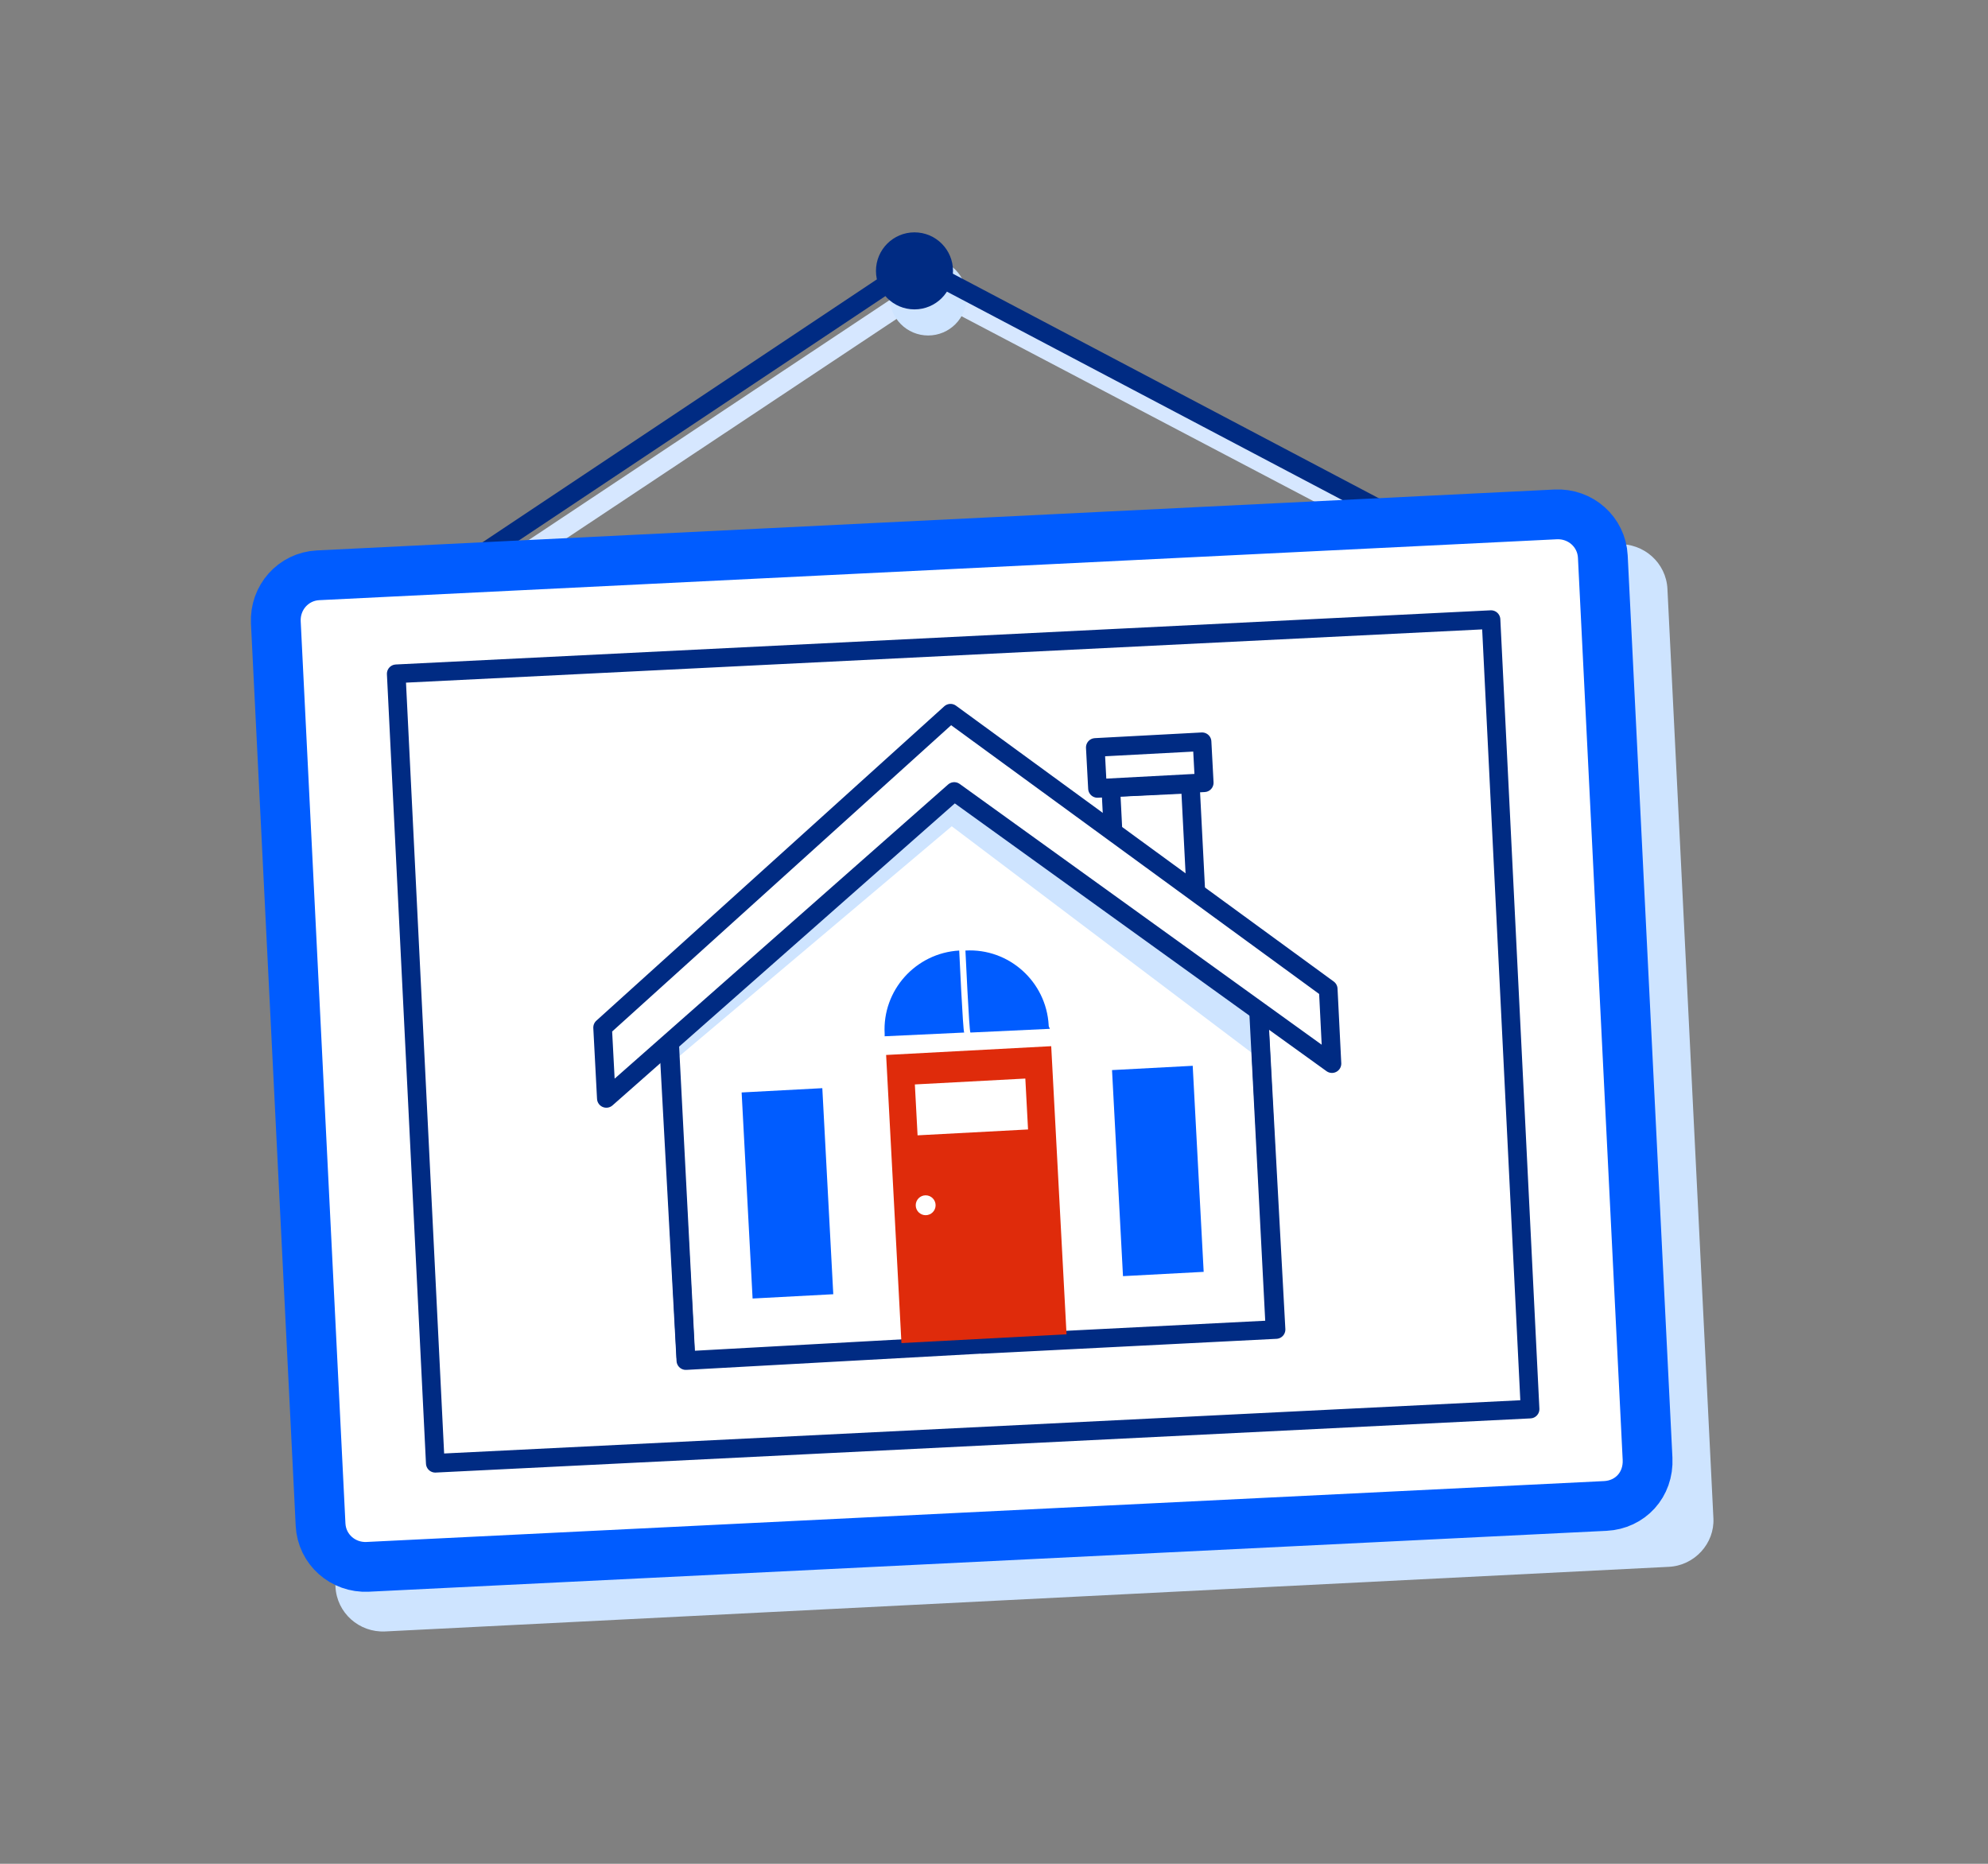 <?xml version="1.0" encoding="utf-8"?>
<!-- Generator: Adobe Illustrator 27.9.0, SVG Export Plug-In . SVG Version: 6.00 Build 0)  -->
<svg version="1.1" id="Layer_1" xmlns="http://www.w3.org/2000/svg" xmlns:xlink="http://www.w3.org/1999/xlink" x="0px" y="0px"
	 viewBox="0 0 160 150" style="enable-background:new 0 0 160 150;" xml:space="preserve">
<rect x="0" y="0" width="160" height="150" fill="#808080" stroke="none"/>
<style type="text/css">
	.st0{fill:#CEE4FF;}
	.st1{fill:none;stroke:#D6E7FF;stroke-width:1.571;stroke-miterlimit:10;}
	.st2{fill:none;stroke:#002B83;stroke-width:1.5;stroke-miterlimit:10;}
	.st3{fill:#FFFFFF;stroke:#005CFF;stroke-width:4.008;stroke-miterlimit:10;}
	.st4{fill:#FFFFFF;stroke:#002B83;stroke-width:1.5;stroke-linejoin:round;stroke-miterlimit:10;}
	.st5{fill:#002B83;}
	.st6{fill:#FFFFFF;stroke:#002B83;stroke-width:1.5;stroke-linecap:round;stroke-linejoin:round;stroke-miterlimit:10;}
	.st7{fill:#005CFF;}
	.st8{fill:#FFFFFF;stroke:#373737;stroke-width:0.272;stroke-miterlimit:10;}
	.st9{fill:#DF2B0B;}
	.st10{fill:#FFFFFF;}
	.st11{fill:#FFFFFF;stroke:#002B83;stroke-width:1.571;stroke-linecap:round;stroke-linejoin:round;stroke-miterlimit:10;}
	.st12{fill:none;stroke:#002B83;stroke-width:1.009;stroke-linecap:round;stroke-linejoin:round;stroke-miterlimit:10;}
	.st13{fill:none;stroke:#002B83;stroke-width:1.5;stroke-linecap:round;stroke-linejoin:round;stroke-miterlimit:10;}
</style>
<g>
	<path class="st0" d="M134.3,126.1L31,131.3c-2.1,0.1-3.9-1.5-4-3.6l-3.7-74.8c-0.1-2.1,1.5-3.9,3.6-4l103.3-5.1
		c2.1-0.1,3.9,1.5,4,3.6l3.7,74.8C138,124.2,136.4,126,134.3,126.1z"/>
	<polyline class="st1" points="23,57.4 74.6,23.1 129.8,52.1 	"/>
	<circle class="st0" cx="74.7" cy="23.9" r="3.1"/>
	<polyline class="st2" points="22.1,55.7 73.7,21.3 128.9,50.4 	"/>
	<path class="st3" d="M129.2,121.2l-99.6,4.9c-2,0.1-3.7-1.4-3.8-3.4l-3.6-72.6c-0.1-2,1.4-3.7,3.4-3.8l99.6-4.9
		c2-0.1,3.7,1.4,3.8,3.4l3.6,72.6C132.7,119.5,131.2,121.1,129.2,121.2z"/>
	
		<rect x="33.4" y="52" transform="matrix(0.999 -4.942406e-02 4.942406e-02 0.999 -4.047 3.93)" class="st4" width="88.2" height="63.6"/>
	<circle class="st5" cx="73.6" cy="21.8" r="3.1"/>
	<polygon class="st0" points="95.4,64 89.8,64.3 89.8,64.8 95.5,65.3 	"/>
	<polygon class="st6" points="96.4,74.8 89.7,69.3 89.4,63.4 95.8,63.1 	"/>
	
		<rect x="88.2" y="59.9" transform="matrix(0.999 -5.314405e-02 5.314405e-02 0.999 -3.142 5.003)" class="st6" width="8.6" height="3.3"/>
	<polyline class="st6" points="79,108.2 102.7,107 101.2,79.4 76.4,62.5 53.7,81.9 55.2,109.5 78.8,108.2 	"/>
	<path class="st7" d="M84.4,82.5c-0.2-3.5-3.2-6.2-6.7-6c0,0,0.3,6.5,0.4,6.6l6.4-0.3C84.4,82.6,84.4,82.6,84.4,82.5z"/>
	<path class="st8" d="M79.2,111.4"/>
	<path class="st7" d="M71.2,83.2c-0.2-3.5,2.5-6.5,6-6.7c0,0,0.3,6.5,0.4,6.6l-6.4,0.3C71.2,83.4,71.2,83.3,71.2,83.2z"/>
	
		<rect x="71.9" y="84.5" transform="matrix(0.999 -5.314405e-02 5.314405e-02 0.999 -5.001 4.31)" class="st9" width="13.3" height="23.3"/>
	
		<rect x="73.7" y="87" transform="matrix(0.999 -5.314405e-02 5.314405e-02 0.999 -4.619 4.28)" class="st10" width="8.9" height="4.1"/>
	<circle class="st10" cx="74.5" cy="97" r="0.8"/>
	<line class="st11" x1="76.4" y1="58.9" x2="101.2" y2="79.4"/>
	<line class="st11" x1="76.2" y1="58.9" x2="53.7" y2="81.9"/>
	<path class="st0" d="M101,81.6l-1.8-1.7L76.3,62.7L54.1,84.4c0,0,0,0.5,0.1,1l22.4-18.9l24.9,18.8L101,81.6z"/>
	<polygon class="st6" points="76.5,57.4 48.5,82.7 48.8,88.4 76.8,63.7 107.2,85.6 106.9,79.6 	"/>
	<line class="st12" x1="102.7" y1="107" x2="55.5" y2="109.5"/>
	<line class="st13" x1="53.9" y1="84.1" x2="55.2" y2="109.2"/>
	<line class="st13" x1="101.3" y1="81.5" x2="102.6" y2="106.7"/>
	
		<rect x="60.1" y="87.7" transform="matrix(0.999 -5.314405e-02 5.314405e-02 0.999 -5.012 3.504)" class="st7" width="6.5" height="16.6"/>
	
		<rect x="89.9" y="85.9" transform="matrix(0.999 -5.314405e-02 5.314405e-02 0.999 -4.876 5.085)" class="st7" width="6.5" height="16.6"/>
</g>
</svg>
